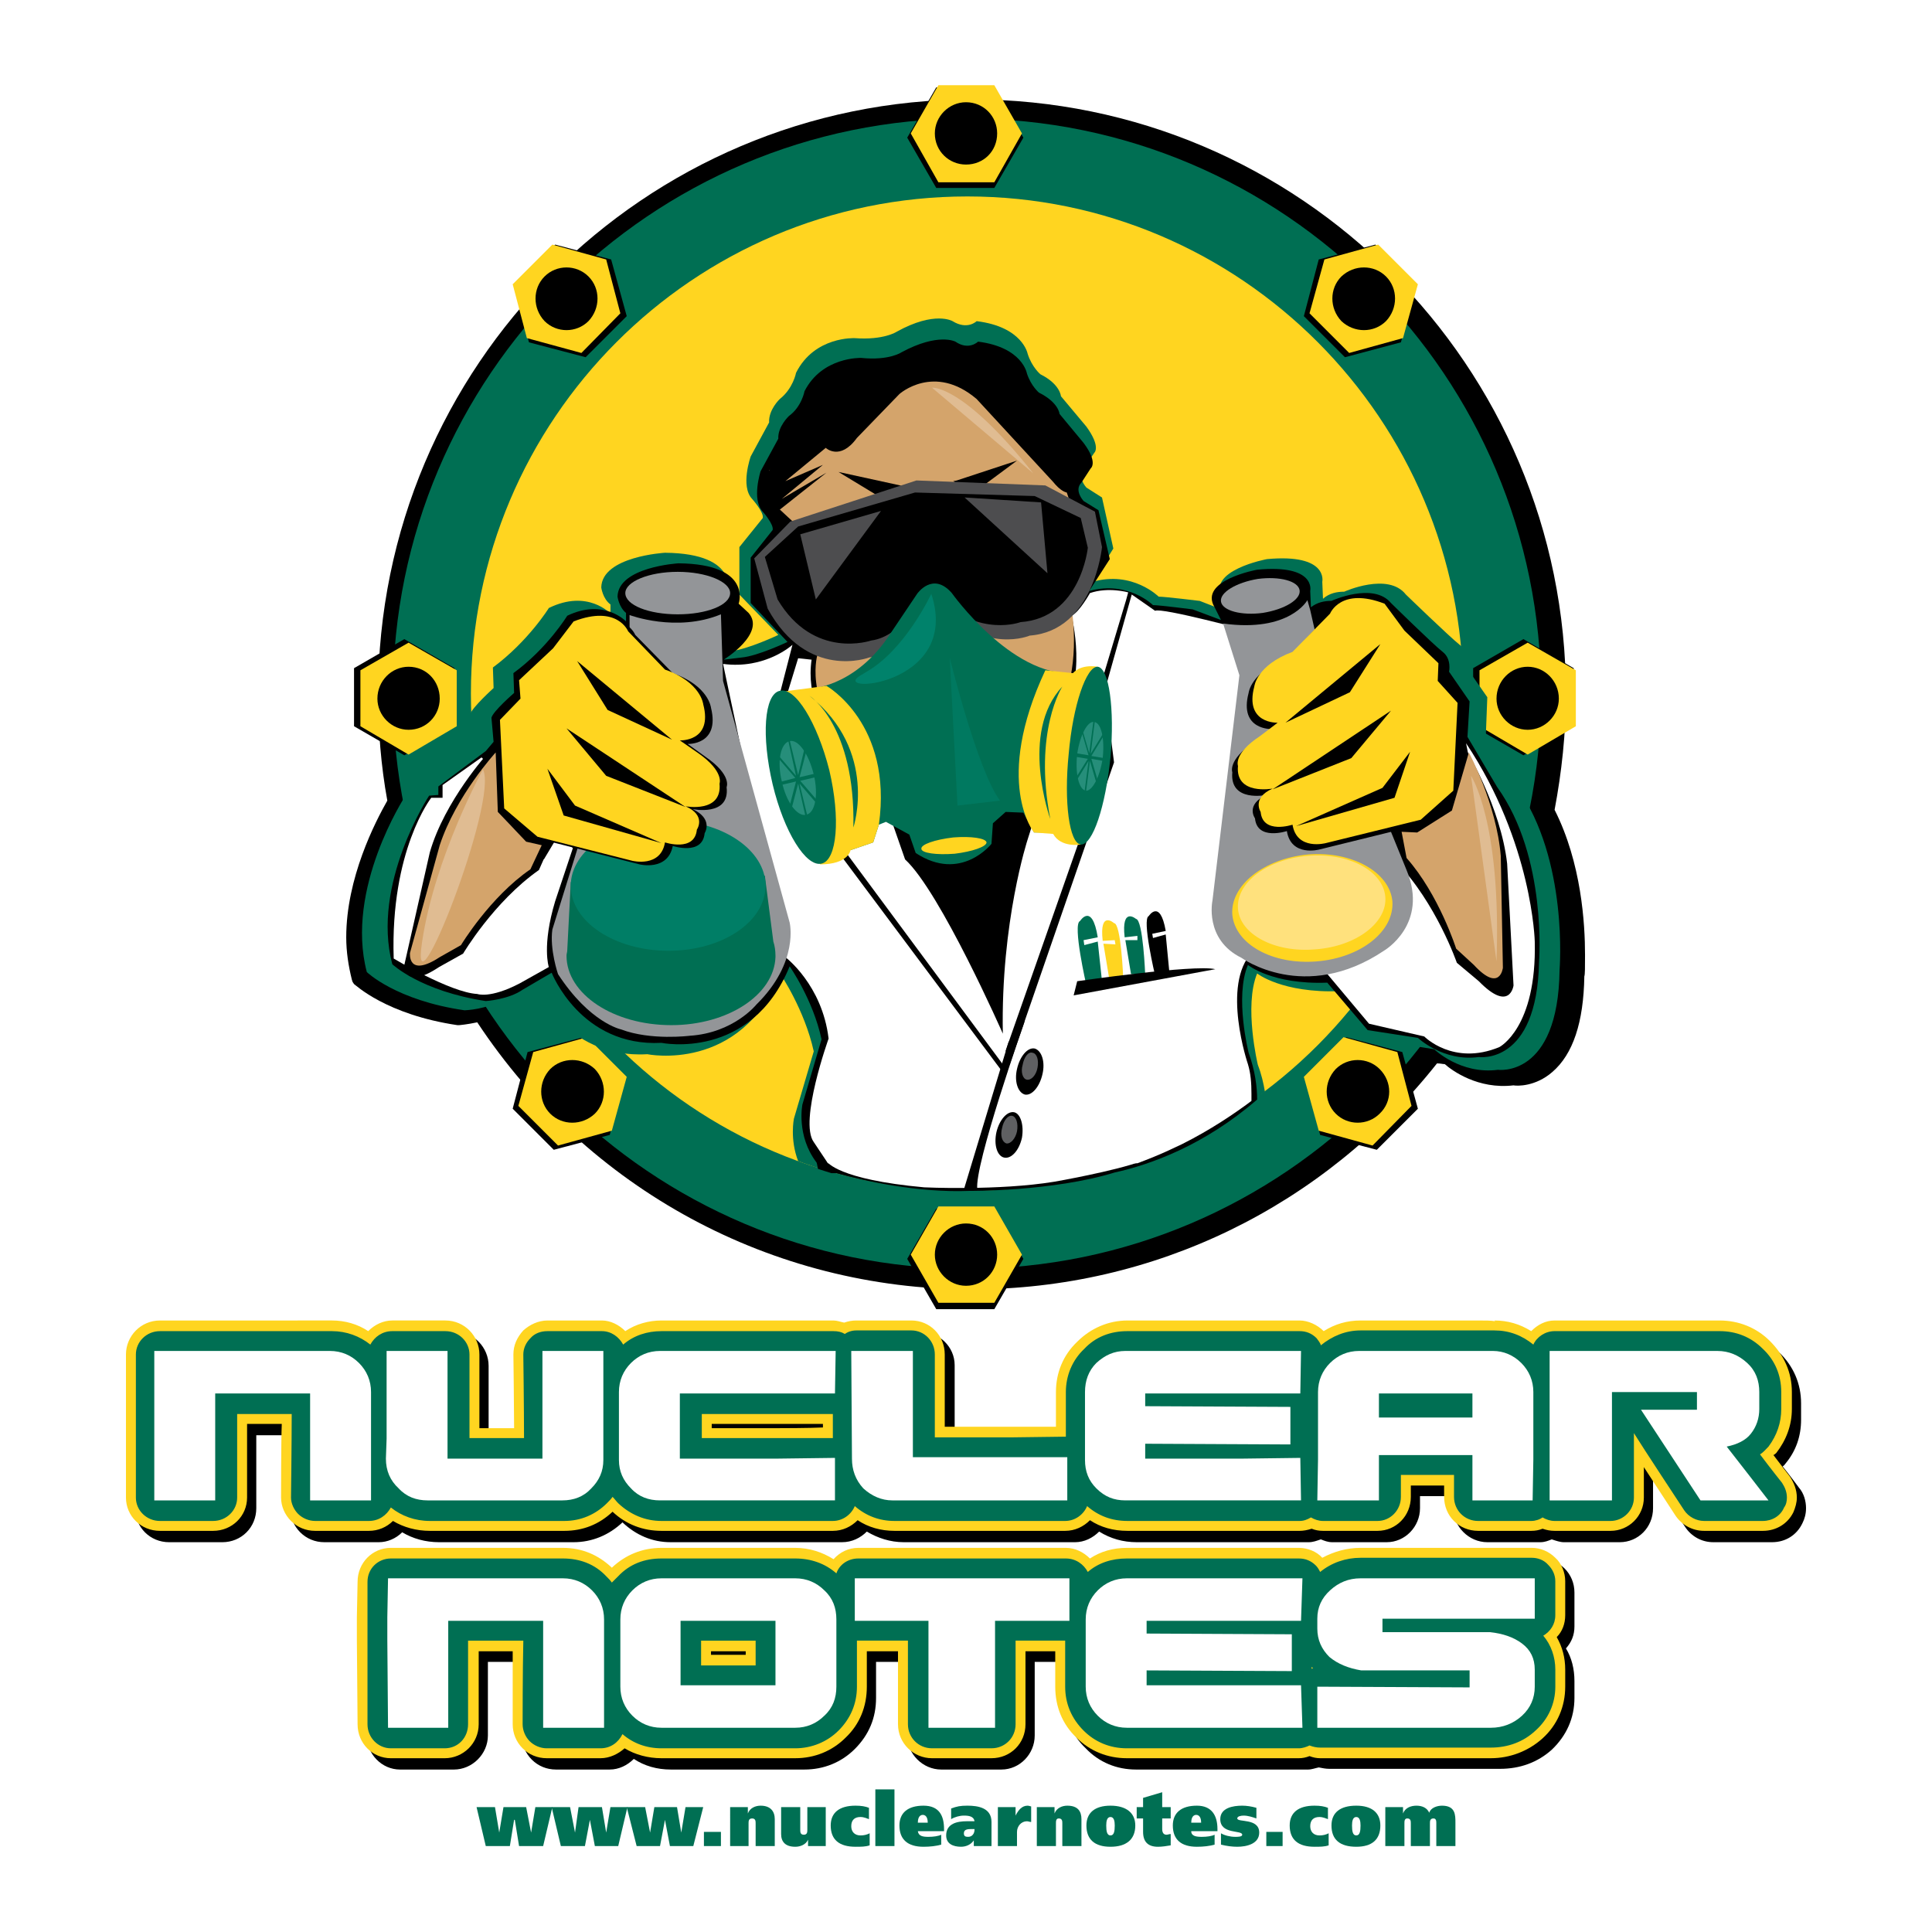 <?xml version="1.0" encoding="utf-8"?>
<!-- Generator: Adobe Illustrator 13.0.0, SVG Export Plug-In . SVG Version: 6.00 Build 14948)  -->
<!DOCTYPE svg PUBLIC "-//W3C//DTD SVG 1.0//EN" "http://www.w3.org/TR/2001/REC-SVG-20010904/DTD/svg10.dtd">
<svg version="1.0" id="Layer_1" xmlns="http://www.w3.org/2000/svg" xmlns:xlink="http://www.w3.org/1999/xlink" x="0px" y="0px"
	 width="192.756px" height="192.756px" viewBox="0 0 192.756 192.756" enable-background="new 0 0 192.756 192.756"
	 xml:space="preserve">
<g>
	<polygon fill-rule="evenodd" clip-rule="evenodd" fill="#FFFFFF" points="0,0 192.756,0 192.756,192.756 0,192.756 0,0 	"/>
	<path fill-rule="evenodd" clip-rule="evenodd" d="M179.481,148.424c0,0-0.989-1.342-1.625-2.119
		c0.142-0.072,0.282-0.283,0.282-0.283c1.061-1.271,1.556-2.756,1.556-4.381v-1.627c0-1.979-0.777-3.744-2.191-5.088
		c-1.343-1.342-3.109-2.049-5.017-2.049h-16.466c-0.848,0-1.696,0.424-2.332,0.99c-1.131-0.637-2.332-0.99-3.675-0.99l0.071,0.07
		c-0.425-0.07-0.919-0.07-1.696-0.07h-1.696h-10.034c-1.343,0-2.544,0.354-3.675,1.061c0,0,0,0,0-0.07
		c-0.637-0.637-1.484-0.99-2.403-0.99h-17.172c-1.907,0-3.674,0.707-5.017,2.049c-1.414,1.414-2.12,3.109-2.12,5.088
		c0,0,0,2.262,0,3.463c-1.555,0-4.523,0-4.523,0s-5.017,0-6.501,0c0-1.555,0-7.277,0-7.277c0-1.838-1.555-3.322-3.392-3.322h-5.512
		c-0.424,0-0.777,0.07-1.202,0.213c-0.282-0.143-0.636-0.213-1.06-0.213H66.91c-1.272,0-2.544,0.354-3.604,0.99
		c-0.636-0.566-1.484-0.99-2.333-0.99h-5.441c-0.918,0-1.766,0.354-2.402,0.99c-0.636,0.635-0.989,1.482-0.989,2.402
		c0,0,0.07,5.795,0.07,7.277c-1.06,0-2.402,0-3.462,0c0-1.553,0-7.277,0-7.277c0-1.838-1.484-3.393-3.321-3.393h-5.371
		c-0.919,0-1.767,0.424-2.403,0.99c-1.06-0.637-2.332-0.99-3.604-0.99H16.878c-1.908,0-3.392,1.484-3.392,3.393v3.533v2.262v8.408
		c0,1.908,1.484,3.393,3.392,3.393h5.3c1.908,0,3.392-1.484,3.392-3.393c0,0,0-5.723,0-7.277c1.06,0,2.403,0,3.463,0
		c0,1.555-0.071,7.277-0.071,7.277c0,0.92,0.353,1.768,0.989,2.402c0.636,0.637,1.484,0.99,2.403,0.99h5.441
		c0.848,0,1.696-0.354,2.332-0.99c1.06,0.637,2.332,0.99,3.674,0.99h13.427c1.837,0,3.533-0.707,4.876-1.979
		c1.343,1.271,2.968,1.979,4.806,1.979h17.101c0.989,0,1.837-0.424,2.473-1.061c1.06,0.637,2.332,1.061,3.675,1.061h17.102
		c0.919,0,1.767-0.424,2.402-1.061c1.131,0.707,2.402,1.061,3.745,1.061h17.172c0.425,0,0.777-0.141,1.202-0.283
		c0.353,0.143,0.706,0.283,1.131,0.283h5.441c1.837,0,3.32-1.555,3.32-3.393c0,0,0-0.564,0-1.201c1.061,0,2.332,0,3.321,0
		c0,0.637,0,1.201,0,1.201c0,1.838,1.555,3.393,3.393,3.393h5.3c0.424,0,0.777-0.141,1.131-0.283
		c0.424,0.143,0.848,0.283,1.201,0.283h5.583c1.837,0,3.321-1.484,3.321-3.393c0,0,0-1.484,0-2.967
		c1.483,2.26,3.18,4.805,3.18,4.805c0.636,0.99,1.696,1.555,2.827,1.555h5.865c1.342,0,2.473-0.707,3.038-1.908
		c0.212-0.424,0.354-0.918,0.354-1.484C180.188,149.766,179.977,148.988,179.481,148.424L179.481,148.424z M71.927,143.547
		c0-0.141,0-0.211,0-0.352c1.625,0,9.54,0,11.095,0c0,0.141,0,0.141,0,0.352c-1.343,0-4.311,0-4.311,0
		S73.482,143.547,71.927,143.547L71.927,143.547z"/>
	<path fill-rule="evenodd" clip-rule="evenodd" d="M153.759,155.49l-17.101,0.07c-1.343,0-2.615,0.354-3.745,0.99
		c-0.637-0.637-1.556-0.99-2.403-0.99h-17.172c-1.343,0-2.614,0.354-3.675,0.99c-0.636-0.637-1.483-0.99-2.402-0.99H86.555
		c-0.989,0-1.837,0.424-2.473,1.131c-1.131-0.777-2.403-1.131-3.816-1.131H66.91c-1.908,0-3.534,0.707-4.876,1.979
		c-1.342-1.271-3.039-1.979-4.876-1.979H39.915c-1.837,0-3.321,1.484-3.321,3.322l-0.071,3.533v2.332l0.071,8.408
		c0,1.838,1.484,3.393,3.321,3.393h5.371c1.837,0,3.392-1.555,3.392-3.393c0,0,0-5.723,0-7.348c1.06,0,2.403,0,3.392,0
		c0,1.625,0,7.348,0,7.348c0,0.92,0.354,1.768,0.989,2.404c0.636,0.635,1.484,0.988,2.403,0.988h5.371
		c0.918,0,1.767-0.424,2.403-1.061c1.06,0.707,2.332,1.061,3.675,1.061h13.356c1.908,0,3.674-0.707,5.017-2.049
		c1.414-1.414,2.12-3.109,2.12-5.088c0,0,0-2.332,0-3.604c0.918,0,2.12,0,3.109,0c0,1.625,0,7.348,0,7.348
		c0,1.838,1.554,3.393,3.392,3.393h6.007c1.837,0,3.321-1.555,3.321-3.393c0,0,0-5.723,0-7.348c0.989,0,2.05,0,2.968,0
		c0,1.271,0,3.604,0,3.604c0,1.908,0.707,3.674,2.12,5.018c1.343,1.412,3.109,2.119,5.018,2.119h17.172
		c0.354,0,0.707-0.141,1.061-0.211c0.354,0.07,0.706,0.141,1.06,0.141h17.03c1.979,0,3.746-0.637,5.159-1.908
		c1.484-1.414,2.261-3.18,2.261-5.158v-1.695c0-1.203-0.282-2.332-0.848-3.252c0.565-0.637,0.848-1.342,0.848-2.189v-3.393
		c0-0.918-0.353-1.768-0.989-2.402C155.455,155.844,154.607,155.49,153.759,155.49L153.759,155.49z M75.319,165.809
		c0,0.211,0,0.211,0,0.424c-1.06,0-2.403,0-3.463,0c0-0.213,0-0.213,0-0.424C72.917,165.809,74.259,165.809,75.319,165.809
		L75.319,165.809z"/>
	<path fill-rule="evenodd" clip-rule="evenodd" fill="#FFD520" d="M178.563,147.293c0,0-0.989-1.271-1.626-2.119
		c0.142-0.07,0.283-0.213,0.283-0.213c0.989-1.271,1.555-2.756,1.555-4.381v-1.695c0-1.98-0.777-3.676-2.19-5.09
		c-1.343-1.342-3.109-2.049-5.018-2.049h-16.466c-0.918,0-1.695,0.424-2.332,1.061c-1.131-0.707-2.332-1.061-3.674-1.061l0.07,0.07
		c-0.424-0.07-0.919-0.07-1.696-0.07h-1.695h-10.035c-1.343,0-2.544,0.354-3.675,1.061l0,0c-0.636-0.637-1.555-1.061-2.402-1.061
		H112.49c-1.908,0-3.675,0.777-5.018,2.121c-1.413,1.342-2.12,3.109-2.12,5.018c0,0,0,2.26,0,3.461c-1.555,0-4.522,0-4.522,0
		s-5.018,0-6.572,0c0-1.555,0-7.207,0-7.207c0-1.908-1.484-3.393-3.321-3.393h-5.512c-0.424,0-0.778,0.07-1.202,0.213
		c-0.353-0.07-0.707-0.213-1.06-0.213H65.991c-1.272,0-2.544,0.354-3.604,1.061c-0.636-0.637-1.484-1.061-2.332-1.061h-5.441
		c-0.918,0-1.767,0.424-2.403,0.99c-0.636,0.707-0.989,1.484-0.989,2.402c0,0,0.071,5.795,0.071,7.35c-1.06,0-2.403,0-3.462,0
		c0-1.555,0-7.35,0-7.35c0-1.838-1.484-3.393-3.392-3.393h-5.3c-0.918,0-1.767,0.424-2.403,1.061
		c-1.06-0.707-2.332-1.061-3.604-1.061H15.959c-1.908,0-3.392,1.555-3.392,3.393v3.533v2.262v8.48c0,1.836,1.484,3.32,3.392,3.32
		h5.3c1.908,0,3.392-1.484,3.392-3.32c0,0,0-5.795,0-7.35c1.06,0,2.402,0,3.462,0c-0.071,1.555-0.071,7.35-0.071,7.35
		c0,0.848,0.354,1.695,0.99,2.332c0.636,0.635,1.484,0.988,2.402,0.988h5.371c0.918,0,1.766-0.354,2.402-0.988
		c1.06,0.635,2.332,0.988,3.675,0.988H56.31c1.837,0,3.463-0.637,4.806-1.908c1.343,1.271,3.039,1.908,4.876,1.908h17.102
		c0.989,0,1.837-0.424,2.473-1.061c1.06,0.707,2.332,1.061,3.675,1.061h17.031c0.989,0,1.837-0.424,2.473-1.061
		c1.061,0.707,2.332,1.061,3.746,1.061h17.172c0.354,0,0.777-0.07,1.201-0.211c0.354,0.141,0.707,0.211,1.131,0.211h5.441
		c1.837,0,3.321-1.484,3.321-3.393c0,0,0-0.564,0-1.131c1.06,0,2.332,0,3.321,0c0,0.566,0,1.131,0,1.131
		c0,1.908,1.483,3.393,3.392,3.393h5.3c0.425,0,0.777-0.07,1.131-0.211c0.424,0.141,0.777,0.211,1.201,0.211h5.583
		c1.837,0,3.321-1.484,3.321-3.32c0,0,0-1.555,0-3.039c1.484,2.262,3.18,4.875,3.18,4.875c0.637,0.92,1.696,1.484,2.827,1.484h5.865
		c1.343,0,2.474-0.707,3.039-1.838c0.212-0.494,0.353-0.988,0.353-1.482C179.27,148.637,178.987,147.93,178.563,147.293
		L178.563,147.293z M82.104,142.418c-1.343,0.07-4.311,0.07-4.311,0.07s-5.229,0-6.784,0c0-0.213,0-0.213,0-0.424
		c1.555,0,9.54,0,11.095,0C82.104,142.275,82.104,142.275,82.104,142.418L82.104,142.418z"/>
	<path fill-rule="evenodd" clip-rule="evenodd" fill="#FFD520" d="M152.841,154.43h-17.102c-1.343,0-2.614,0.354-3.815,0.99
		c-0.566-0.637-1.484-0.99-2.332-0.99h-17.173c-1.343,0-2.614,0.354-3.675,1.061c-0.636-0.635-1.483-1.061-2.402-1.061H85.636
		c-0.989,0-1.837,0.426-2.473,1.131c-1.131-0.705-2.402-1.131-3.816-1.131H65.991c-1.908,0-3.604,0.707-4.947,1.979
		c-1.342-1.271-2.968-1.979-4.876-1.979H38.997c-1.837,0-3.321,1.484-3.321,3.393l-0.071,3.533v2.262l0.071,8.41
		c0,1.908,1.484,3.391,3.321,3.391h5.371c1.837,0,3.392-1.482,3.392-3.391c0,0,0-5.725,0-7.279c0.989,0,2.403,0,3.392,0
		c0,1.555,0,7.279,0,7.279c0,0.918,0.353,1.766,0.989,2.402c0.636,0.635,1.484,0.988,2.402,0.988h5.371
		c0.918,0,1.767-0.424,2.402-0.988c1.06,0.635,2.332,0.988,3.675,0.988h13.356c1.908,0,3.675-0.707,5.017-2.049
		c1.414-1.342,2.12-3.109,2.12-5.088c0,0,0-2.332,0-3.533c0.919,0,2.12,0,3.109,0c0,1.555,0,7.279,0,7.279
		c0,1.908,1.555,3.391,3.392,3.391h5.936c1.908,0,3.392-1.482,3.392-3.391c0,0,0-5.725,0-7.279c0.99,0,1.979,0,2.969,0
		c0,1.201,0,3.533,0,3.533c0,1.979,0.706,3.746,2.12,5.088c1.342,1.342,3.109,2.049,5.017,2.049h17.173
		c0.353,0,0.706-0.07,1.06-0.211c0.354,0.141,0.706,0.211,1.06,0.211h17.031c1.907,0,3.745-0.707,5.158-1.979
		c1.484-1.342,2.262-3.18,2.262-5.158v-1.695c0-1.201-0.283-2.262-0.848-3.252c0.564-0.564,0.848-1.342,0.848-2.189v-3.393
		c0-0.848-0.354-1.768-0.989-2.332C154.536,154.783,153.688,154.43,152.841,154.43L152.841,154.43z M74.4,164.748
		c0,0.211,0,0.211,0,0.354c-1.06,0-2.403,0-3.462,0c0-0.143,0-0.143,0-0.354C71.998,164.748,73.341,164.748,74.4,164.748
		L74.4,164.748z"/>
	<path fill-rule="evenodd" clip-rule="evenodd" fill="#006F53" d="M177.786,147.93c0,0-1.131-1.414-2.19-2.826
		c0.353-0.213,0.564-0.496,0.848-0.777c0.848-1.131,1.272-2.404,1.272-3.746v-1.695c0-1.697-0.637-3.182-1.838-4.311
		c-1.201-1.203-2.686-1.768-4.311-1.768h-16.466c-0.918,0-1.767,0.564-2.119,1.342c-1.131-0.918-2.403-1.412-3.887-1.412h-3.321
		c-0.071,0-10.035,0-10.035,0c-1.484,0-2.826,0.564-3.957,1.484c-0.071-0.283-0.283-0.496-0.425-0.707
		c-0.494-0.496-1.06-0.707-1.695-0.707H112.49c-1.696,0-3.181,0.564-4.311,1.768c-1.202,1.129-1.838,2.684-1.838,4.311v4.451
		c0,0,0,0-0.07,0l-5.441,0.07c0,0-4.806,0-7.562,0c0-2.119,0-8.268,0-8.268c0-1.344-1.06-2.402-2.332-2.402h-5.512
		c-0.424,0-0.848,0.141-1.131,0.354c-0.354-0.213-0.707-0.283-1.131-0.283H65.991c-1.414,0-2.756,0.424-3.816,1.342
		c-0.424-0.777-1.202-1.342-2.12-1.342h-5.441c-0.636,0-1.272,0.211-1.696,0.707c-0.424,0.424-0.707,0.988-0.707,1.625
		c0,0,0.071,5.441,0.071,8.338c-1.979,0-3.534,0-5.441,0c0-2.896,0-8.338,0-8.338c0-1.271-1.061-2.332-2.403-2.332h-5.3
		c-0.989,0-1.767,0.564-2.19,1.342c-1.06-0.848-2.403-1.342-3.816-1.342H15.959c-1.342,0-2.402,1.061-2.402,2.332v3.533v2.262
		c0,0.07,0,8.48,0,8.48c0,1.271,1.06,2.332,2.402,2.332h5.3c1.343,0,2.403-1.061,2.403-2.332c0,0,0-5.514,0-8.34
		c1.908,0,3.462,0,5.441,0c0,2.826-0.07,8.268-0.07,8.34c0,0.564,0.282,1.201,0.707,1.625c0.424,0.424,1.06,0.707,1.696,0.707h5.371
		c0.989,0,1.766-0.566,2.19-1.344c1.06,0.848,2.403,1.344,3.887,1.344H56.31c1.625,0,3.109-0.637,4.24-1.768
		c0.212-0.213,0.424-0.424,0.565-0.637c0.212,0.213,0.353,0.424,0.565,0.637c1.201,1.131,2.685,1.768,4.311,1.768h17.102
		c0.989,0,1.837-0.637,2.19-1.484c1.131,0.988,2.473,1.484,3.958,1.484h17.031c0.989,0,1.837-0.637,2.19-1.484
		c1.131,0.988,2.474,1.484,4.028,1.484h17.172c0.424,0,0.777-0.143,1.131-0.354c0.353,0.211,0.777,0.354,1.201,0.354h5.441
		c1.271,0,2.332-1.061,2.332-2.404c0,0,0-1.059,0-2.189c1.907,0,3.392,0,5.3,0c0,1.131,0,2.189,0,2.189
		c0,1.344,1.06,2.404,2.402,2.404h5.3c0.425,0,0.849-0.143,1.131-0.354c0.354,0.211,0.777,0.354,1.201,0.354h5.583
		c1.272,0,2.332-1.061,2.332-2.332c0,0,0-3.322,0-6.432c0.777,1.271,5.018,7.703,5.018,7.703c0.424,0.635,1.201,1.061,1.979,1.061
		h5.865c0.919,0,1.767-0.496,2.12-1.344c0.212-0.283,0.282-0.637,0.282-0.988C178.28,148.848,178.068,148.354,177.786,147.93
		L177.786,147.93z M77.792,143.477c0,0-5.017,0-7.773,0c0-1.059,0-1.342,0-2.402c3.251,0,12.226,0,13.074,0v2.402H77.792
		L77.792,143.477z"/>
	<path fill-rule="evenodd" clip-rule="evenodd" fill="#006F53" d="M155.173,161.145v-3.393c0-0.637-0.283-1.201-0.707-1.625
		c-0.424-0.494-1.06-0.707-1.625-0.707h-17.102c-1.484,0-2.897,0.494-4.028,1.414c-0.141-0.283-0.282-0.496-0.424-0.637
		c-0.494-0.494-1.06-0.707-1.695-0.707h-17.173c-1.483,0-2.826,0.424-3.887,1.344c-0.424-0.777-1.201-1.344-2.19-1.344H85.636
		c-1.06,0-1.908,0.637-2.19,1.484c-1.13-0.99-2.544-1.484-4.099-1.484H65.991c-1.696,0-3.18,0.566-4.311,1.768
		c-0.212,0.211-0.424,0.424-0.636,0.635c-0.141-0.211-0.353-0.424-0.565-0.635c-1.13-1.201-2.614-1.768-4.311-1.768H38.997
		c-1.272,0-2.332,0.99-2.332,2.332v3.533v2.262v8.41c0,1.342,1.06,2.402,2.332,2.402h5.371c1.343,0,2.332-1.061,2.332-2.402
		c0,0,0-5.441,0-8.34c1.979,0,3.533,0,5.512,0c-0.07,2.898-0.07,8.34-0.07,8.34c0,0.635,0.283,1.271,0.707,1.695
		c0.424,0.424,1.06,0.707,1.696,0.707h5.371c0.989,0,1.767-0.566,2.19-1.414c1.06,0.92,2.403,1.414,3.887,1.414h13.356
		c1.625,0,3.18-0.637,4.311-1.768c1.202-1.201,1.837-2.686,1.837-4.381v-4.594c0.071,0,0.071,0,0.141,0c0,0,2.827,0,4.947,0
		c0,2.898,0,8.34,0,8.34c0,1.342,1.061,2.402,2.403,2.402h5.936c1.343,0,2.402-1.061,2.402-2.402c0,0,0-5.441,0-8.34
		c1.979,0,4.594,0,4.947,0v4.594c0,1.695,0.636,3.18,1.837,4.381c1.131,1.131,2.615,1.768,4.311,1.768h17.173
		c0.353,0,0.776-0.143,1.06-0.283c0.354,0.141,0.706,0.213,1.06,0.213h17.031c1.695,0,3.25-0.566,4.452-1.697
		c1.271-1.131,1.979-2.686,1.979-4.381v-1.695c0-1.273-0.425-2.475-1.202-3.393C154.678,162.77,155.173,162.062,155.173,161.145
		L155.173,161.145z M75.39,163.688c0,1.131,0,1.414,0,2.475c-1.979,0-3.533,0-5.441,0c0-1.061,0-1.344,0-2.475
		C71.856,163.688,73.411,163.688,75.39,163.688L75.39,163.688z M130.863,166.443v-0.141c0.07,0.07,0.07,0.07,0.142,0.141
		c-0.071,0-0.071,0-0.142,0.07C130.863,166.443,130.863,166.443,130.863,166.443L130.863,166.443z"/>
	<path fill-rule="evenodd" clip-rule="evenodd" fill="#FFFFFF" d="M32.919,134.785H15.394v3.887v2.262v8.762h6.077
		c0,0,0-10.033,0-10.67c0.565,0,8.904,0,9.469,0c0,0.637,0,10.67,0,10.67h6.078v-10.811c0-1.131-0.424-2.121-1.201-2.898
		C35.039,135.209,34.05,134.785,32.919,134.785L32.919,134.785z"/>
	<path fill-rule="evenodd" clip-rule="evenodd" fill="#FFFFFF" d="M54.119,134.785c0,0,0,10.105,0,10.742c-0.565,0-8.904,0-9.469,0
		c0-0.637,0-10.742,0-10.742h-6.078v8.762l-0.07,1.98c0,1.201,0.424,2.189,1.272,2.967c0.777,0.848,1.767,1.201,2.897,1.201h13.427
		c1.13,0,2.12-0.354,2.897-1.201c0.777-0.777,1.202-1.695,1.202-2.826v-10.883H54.119L54.119,134.785z"/>
	<path fill-rule="evenodd" clip-rule="evenodd" fill="#FFFFFF" d="M65.85,134.785c-1.13,0-2.12,0.424-2.897,1.201
		s-1.202,1.768-1.202,2.898v6.783c0,1.131,0.424,2.049,1.202,2.826c0.777,0.848,1.767,1.201,2.897,1.201h17.455v-4.24l-5.653,0.072
		c0,0-9.187,0-9.823,0c0-0.637,0-5.938,0-6.502c0.636,0,15.476,0,15.476,0l0.07-4.24H65.85L65.85,134.785z"/>
	<path fill-rule="evenodd" clip-rule="evenodd" fill="#FFFFFF" d="M91.078,145.385c0-0.564,0-10.6,0-10.6H84.93L85,145.527
		c0,1.129,0.354,2.119,1.131,2.967c0.848,0.777,1.837,1.201,2.897,1.201h17.455v-4.311h-5.795
		C100.688,145.385,91.714,145.385,91.078,145.385L91.078,145.385z"/>
	<path fill-rule="evenodd" clip-rule="evenodd" fill="#FFFFFF" d="M129.732,139.025l0.071-4.24h-17.526
		c-1.13,0-2.049,0.424-2.896,1.201c-0.777,0.777-1.131,1.768-1.131,2.898v6.783c0,1.131,0.354,2.049,1.131,2.826
		c0.848,0.848,1.767,1.201,2.896,1.201h17.526l-0.071-4.24l-5.653,0.072c0,0-9.187,0-9.822,0c0-0.424,0-1.131,0-1.484
		c0.636,0,14.486,0.07,14.486,0.07v-3.746c0,0-13.851-0.07-14.486-0.07c0-0.354,0-0.918,0-1.271
		C114.893,139.025,129.732,139.025,129.732,139.025L129.732,139.025z"/>
	<path fill-rule="evenodd" clip-rule="evenodd" fill="#FFFFFF" d="M148.954,134.785h-3.393h-9.964c-1.131,0-2.12,0.424-2.897,1.201
		c-0.776,0.777-1.201,1.768-1.201,2.898v6.713l-0.07,4.098h6.147c0,0,0-3.957,0-4.521c0.565,0,8.763,0,9.328,0
		c0,0.564,0,4.521,0,4.521h6.007l0.071-4.098v-6.713c0-1.131-0.425-2.121-1.202-2.898S150.014,134.785,148.954,134.785
		L148.954,134.785z M146.904,139.025c0,0.424,0,1.979,0,2.402c-0.565,0-8.833,0-9.328,0c0-0.424,0-1.979,0-2.402
		C138.142,139.025,146.339,139.025,146.904,139.025L146.904,139.025z"/>
	<path fill-rule="evenodd" clip-rule="evenodd" fill="#FFFFFF" d="M172.274,144.326c1.06-0.213,1.907-0.637,2.402-1.273
		c0.565-0.707,0.848-1.555,0.848-2.473v-1.695c0-1.131-0.354-2.121-1.201-2.898s-1.837-1.201-2.968-1.201h-16.748v14.91h6.219
		c0,0,0-10.176,0-10.811c0.565,0,7.914,0,8.479,0c0,0.424,0,1.342,0,1.766c-0.565,0-5.582,0-5.582,0l5.936,9.045h6.784
		C176.443,149.695,172.839,145.031,172.274,144.326L172.274,144.326z"/>
	<path fill-rule="evenodd" clip-rule="evenodd" fill="#FFFFFF" d="M56.168,157.469H38.714l-0.071,3.887v2.262l0.071,8.762h6.007
		c0,0,0-10.033,0-10.67c0.565,0,8.904,0,9.469,0c0,0.637,0,10.67,0,10.67h6.077v-10.811c0-1.131-0.424-2.121-1.201-2.898
		S57.299,157.469,56.168,157.469L56.168,157.469z"/>
	<path fill-rule="evenodd" clip-rule="evenodd" fill="#FFFFFF" d="M79.347,157.469H65.991c-1.131,0-2.12,0.424-2.897,1.201
		s-1.201,1.768-1.201,2.898v6.713c0,1.131,0.424,2.119,1.201,2.896s1.767,1.201,2.897,1.201h13.356c1.131,0,2.12-0.424,2.897-1.201
		c0.848-0.777,1.201-1.766,1.201-2.896v-6.713c0-1.131-0.353-2.121-1.201-2.898C81.467,157.893,80.478,157.469,79.347,157.469
		L79.347,157.469z M77.369,161.709c0,0.566,0,5.865,0,6.432c-0.565,0-8.833,0-9.469,0c0-0.566,0-5.865,0-6.432
		C68.535,161.709,76.803,161.709,77.369,161.709L77.369,161.709z"/>
	<path fill-rule="evenodd" clip-rule="evenodd" fill="#FFFFFF" d="M85.283,157.469v4.24c0,0,6.713,0,7.35,0c0,0.637,0,10.67,0,10.67
		h6.643c0,0,0-10.033,0-10.67c0.636,0,7.42,0,7.42,0v-4.24H85.283L85.283,157.469z"/>
	<path fill-rule="evenodd" clip-rule="evenodd" fill="#FFFFFF" d="M129.804,161.709l0.141-4.24h-17.525
		c-1.131,0-2.12,0.424-2.897,1.201s-1.201,1.768-1.201,2.898v6.713c0,1.131,0.424,2.119,1.201,2.896s1.767,1.201,2.897,1.201h17.525
		l-0.141-4.238h-5.583c0,0-9.187,0-9.823,0c0-0.354,0-1.061,0-1.484c0.637,0,14.487,0.07,14.487,0.07v-3.674
		c0,0-13.851-0.072-14.487-0.072c0-0.354,0-0.918,0-1.271C115.034,161.709,129.804,161.709,129.804,161.709L129.804,161.709z"/>
	<path fill-rule="evenodd" clip-rule="evenodd" fill="#FFFFFF" d="M153.123,161.498v-4.029h-0.282h-17.102
		c-1.201,0-2.19,0.424-3.039,1.201c-0.848,0.777-1.271,1.697-1.271,2.828v0.988c0,1.131,0.424,2.049,1.201,2.826
		c0.848,0.707,1.908,1.131,3.18,1.344c0,0,10.177,0,10.812,0c0,0.424,0,1.271,0,1.695c-0.636,0-15.193-0.07-15.193-0.07v4.098
		h17.313c1.201,0,2.261-0.424,3.109-1.201c0.848-0.777,1.271-1.766,1.271-2.896v-1.695c0-1.131-0.424-1.979-1.271-2.615
		c-0.849-0.637-1.908-0.99-3.181-1.131c0,0-10.105,0-10.741,0c0-0.354,0-0.99,0-1.342
		C138.565,161.498,153.123,161.498,153.123,161.498L153.123,161.498z"/>
	<polygon fill-rule="evenodd" clip-rule="evenodd" fill="#006F53" points="49.809,182.838 49.809,182.838 50.232,180.295 
		52.494,180.295 52.989,182.838 52.989,182.838 53.413,180.295 55.108,180.295 54.19,184.182 51.787,184.182 51.363,181.566 
		51.292,181.566 50.869,184.182 48.466,184.182 47.547,180.295 49.384,180.295 49.809,182.838 	"/>
	<polygon fill-rule="evenodd" clip-rule="evenodd" fill="#006F53" points="57.37,182.838 57.37,182.838 57.723,180.295 
		60.055,180.295 60.479,182.838 60.479,182.838 60.903,180.295 62.599,180.295 61.681,184.182 59.349,184.182 58.854,181.566 
		58.854,181.566 58.359,184.182 55.957,184.182 55.038,180.295 56.875,180.295 57.37,182.838 	"/>
	<polygon fill-rule="evenodd" clip-rule="evenodd" fill="#006F53" points="64.86,182.838 64.86,182.838 65.285,180.295 
		67.546,180.295 67.97,182.838 67.97,182.838 68.394,180.295 70.161,180.295 69.171,184.182 66.839,184.182 66.345,181.566 
		66.345,181.566 65.85,184.182 63.518,184.182 62.529,180.295 64.366,180.295 64.86,182.838 	"/>
	<polygon fill-rule="evenodd" clip-rule="evenodd" fill="#006F53" points="70.231,182.768 71.927,182.768 71.927,184.182 
		70.231,184.182 70.231,182.768 	"/>
	<path fill-rule="evenodd" clip-rule="evenodd" fill="#006F53" d="M72.846,180.295h1.767v0.635l0,0
		c0.212-0.564,0.777-0.777,1.272-0.777c0.989,0,1.413,0.566,1.413,1.344v2.686H75.39v-2.262c0-0.213,0-0.494-0.353-0.494
		s-0.353,0.281-0.353,0.494v2.262h-1.838V180.295L72.846,180.295z"/>
	<path fill-rule="evenodd" clip-rule="evenodd" fill="#006F53" d="M82.386,184.182h-1.767v-0.637l0,0
		c-0.212,0.494-0.777,0.707-1.272,0.707c-0.989,0-1.414-0.494-1.414-1.271v-2.686h1.908v2.262c0,0.211,0,0.494,0.354,0.494
		c0.353,0,0.353-0.283,0.353-0.494v-2.262h1.837V184.182L82.386,184.182z"/>
	<path fill-rule="evenodd" clip-rule="evenodd" fill="#006F53" d="M86.767,184.111c-0.424,0.141-0.848,0.141-1.413,0.141
		c-1.625,0-2.474-0.707-2.474-2.121c0-1.271,0.848-1.979,2.474-1.979c0.565,0,0.989,0.072,1.343,0.213v1.131
		c-0.212-0.07-0.495-0.213-0.848-0.213c-0.565,0-0.919,0.283-0.919,0.92c0,0.564,0.354,0.918,0.919,0.918
		c0.354,0,0.636-0.07,0.918-0.213V184.111L86.767,184.111z"/>
	<polygon fill-rule="evenodd" clip-rule="evenodd" fill="#006F53" points="87.333,178.527 89.241,178.527 89.241,184.182 
		87.333,184.182 87.333,178.527 	"/>
	<path fill-rule="evenodd" clip-rule="evenodd" fill="#006F53" d="M91.572,181.85c0-0.283,0.071-0.777,0.495-0.777
		c0.424,0,0.495,0.494,0.495,0.777H91.572L91.572,181.85z M94.187,182.697v-0.213c0-1.342-0.495-2.332-2.049-2.332
		s-2.402,0.707-2.402,1.979c0,1.414,0.848,2.121,2.402,2.121c0.636,0,1.272-0.07,1.767-0.213v-0.988
		c-0.282,0.141-0.777,0.211-1.271,0.211c-0.566,0-0.989-0.07-1.061-0.564H94.187L94.187,182.697z"/>
	<path fill-rule="evenodd" clip-rule="evenodd" fill="#006F53" d="M97.226,182.557c0,0.352-0.212,0.705-0.636,0.705
		c-0.283,0-0.424-0.07-0.424-0.354c0-0.424,0.424-0.424,0.848-0.424h0.212V182.557L97.226,182.557z M94.894,181.496
		c0.354-0.213,0.849-0.354,1.272-0.354c0.495,0,0.989,0.07,1.06,0.564c-0.212,0-0.495,0-0.777,0c-0.919,0-2.049,0.213-2.049,1.414
		c0,0.848,0.707,1.131,1.484,1.131c0.495,0,0.989-0.213,1.272-0.637l0,0v0.566h1.767v-2.402c0-1.414-1.343-1.627-2.403-1.627
		c-0.707,0-1.06,0.072-1.625,0.283V181.496L94.894,181.496z"/>
	<path fill-rule="evenodd" clip-rule="evenodd" fill="#006F53" d="M101.324,180.295v0.848l0,0c0.283-0.564,0.637-0.99,1.201-0.99
		c0.142,0,0.283,0.072,0.354,0.072v1.555c-0.141,0-0.282-0.072-0.424-0.072c-0.565,0-0.989,0.496-0.989,1.061v1.414h-1.908v-3.887
		H101.324L101.324,180.295z"/>
	<path fill-rule="evenodd" clip-rule="evenodd" fill="#006F53" d="M103.444,180.295h1.767v0.635l0,0
		c0.212-0.564,0.777-0.777,1.272-0.777c1.06,0,1.413,0.566,1.413,1.344v2.686h-1.908v-2.262c0-0.213,0-0.494-0.354-0.494
		c-0.282,0-0.282,0.281-0.282,0.494v2.262h-1.908V180.295L103.444,180.295z"/>
	<path fill-rule="evenodd" clip-rule="evenodd" fill="#006F53" d="M110.37,182.131c0-0.424,0.07-0.848,0.424-0.848
		s0.424,0.424,0.424,0.848c0,0.566-0.07,0.99-0.424,0.99S110.37,182.697,110.37,182.131L110.37,182.131z M108.392,182.131
		c0,1.414,0.848,2.121,2.402,2.121s2.474-0.707,2.474-2.121c0-1.271-0.919-1.979-2.474-1.979S108.392,180.859,108.392,182.131
		L108.392,182.131z"/>
	<path fill-rule="evenodd" clip-rule="evenodd" fill="#006F53" d="M114.045,180.295v-0.92l1.908-0.564v1.484h0.848v1.131h-0.848
		v1.059c0,0.354,0.141,0.566,0.424,0.566c0.141,0,0.282-0.07,0.424-0.07v1.131c-0.424,0.07-0.848,0.141-1.272,0.141
		c-0.989,0-1.483-0.494-1.483-1.484v-1.342h-0.637v-1.131H114.045L114.045,180.295z"/>
	<path fill-rule="evenodd" clip-rule="evenodd" fill="#006F53" d="M118.85,181.85c0-0.283,0.071-0.777,0.495-0.777
		s0.494,0.494,0.494,0.777H118.85L118.85,181.85z M121.465,182.697v-0.213c0-1.342-0.565-2.332-2.05-2.332
		c-1.555,0-2.402,0.707-2.402,1.979c0,1.414,0.848,2.121,2.402,2.121c0.636,0,1.272-0.07,1.767-0.213v-0.988
		c-0.282,0.141-0.777,0.211-1.271,0.211c-0.565,0-1.061-0.07-1.061-0.564H121.465L121.465,182.697z"/>
	<path fill-rule="evenodd" clip-rule="evenodd" fill="#006F53" d="M121.817,182.908c0.354,0.213,0.919,0.354,1.414,0.354
		c0.282,0,0.706,0,0.706-0.211c0-0.494-2.19,0-2.19-1.555c0-1.131,1.272-1.344,2.19-1.344c0.425,0,0.919,0.072,1.414,0.213v1.061
		c-0.425-0.143-0.849-0.283-1.272-0.283c-0.282,0-0.636,0.07-0.636,0.283c0,0.424,2.19-0.07,2.19,1.412
		c0,1.131-1.271,1.414-2.19,1.414c-0.495,0-1.06-0.07-1.626-0.213V182.908L121.817,182.908z"/>
	<polygon fill-rule="evenodd" clip-rule="evenodd" fill="#006F53" points="126.341,182.768 127.966,182.768 127.966,184.182 
		126.341,184.182 126.341,182.768 	"/>
	<path fill-rule="evenodd" clip-rule="evenodd" fill="#006F53" d="M132.56,184.111c-0.425,0.141-0.849,0.141-1.414,0.141
		c-1.625,0-2.473-0.707-2.473-2.121c0-1.271,0.848-1.979,2.473-1.979c0.565,0,0.989,0.072,1.343,0.213v1.131
		c-0.212-0.07-0.494-0.213-0.848-0.213c-0.565,0-0.919,0.283-0.919,0.92c0,0.564,0.354,0.918,0.919,0.918
		c0.354,0,0.636-0.07,0.919-0.213V184.111L132.56,184.111z"/>
	<path fill-rule="evenodd" clip-rule="evenodd" fill="#006F53" d="M134.892,182.131c0-0.424,0.07-0.848,0.424-0.848
		s0.424,0.424,0.424,0.848c0,0.566-0.07,0.99-0.424,0.99S134.892,182.697,134.892,182.131L134.892,182.131z M132.842,182.131
		c0,1.414,0.848,2.121,2.474,2.121c1.555,0,2.402-0.707,2.402-2.121c0-1.271-0.848-1.979-2.402-1.979
		C133.689,180.152,132.842,180.859,132.842,182.131L132.842,182.131z"/>
	<path fill-rule="evenodd" clip-rule="evenodd" fill="#006F53" d="M138.213,180.295h1.767v0.635l0,0
		c0.212-0.564,0.777-0.777,1.343-0.777c0.564,0,1.06,0.213,1.271,0.707l0,0c0.142-0.494,0.777-0.707,1.272-0.707
		c1.342,0,1.342,0.92,1.342,1.697v2.332h-1.907v-2.262c0-0.213,0-0.494-0.283-0.494c-0.353,0-0.353,0.281-0.353,0.494v2.262h-1.908
		v-2.262c0-0.213,0-0.494-0.354-0.494c-0.283,0-0.283,0.281-0.283,0.494v2.262h-1.907V180.295L138.213,180.295z"/>
	<path fill-rule="evenodd" clip-rule="evenodd" d="M155.102,80.796c0.707-3.746,1.131-7.632,1.131-11.519
		c0-32.79-26.57-59.36-59.289-59.36c-32.648,0-59.219,26.571-59.219,59.36c0,3.533,0.283,7.137,0.918,10.6
		c-1.201,2.12-4.099,7.703-4.099,13.639c0,1.413,0.212,2.826,0.565,4.24l0.071,0.213l0.141,0.211c0.142,0.07,3.18,3.039,10.317,4.1
		h0.071h0.07c0.071,0,0.848-0.072,1.837-0.283c11.024,16.678,29.397,26.641,49.326,26.641c18.231,0,35.121-8.268,46.428-22.543
		c0.354,0,0.565,0.072,0.777,0.072c0.707,0.635,3.321,2.543,6.854,2.119c0.354,0.07,2.191,0.141,3.887-1.342
		c2.05-1.768,3.109-4.947,3.181-9.541c0.07-0.141,0.07-0.918,0.07-2.12C158.141,92.173,157.787,86.096,155.102,80.796
		L155.102,80.796z"/>
	<path fill-rule="evenodd" clip-rule="evenodd" fill="#FFD520" d="M149.873,69.207c0,29.538-23.886,53.495-53.354,53.495
		c-29.539,0-53.424-23.957-53.424-53.495c0-29.539,23.885-53.495,53.424-53.495C125.987,15.712,149.873,39.668,149.873,69.207
		L149.873,69.207z"/>
	<path fill-rule="evenodd" clip-rule="evenodd" fill="#006F53" d="M39.208,69.207c0,31.659,25.723,57.381,57.311,57.381
		c31.588,0,57.24-25.723,57.24-57.381s-25.651-57.381-57.24-57.381C64.931,11.825,39.208,37.548,39.208,69.207L39.208,69.207z
		 M46.982,69.207c0-27.348,22.189-49.608,49.537-49.608c27.278,0,49.467,22.26,49.467,49.608s-22.189,49.608-49.467,49.608
		C69.171,118.814,46.982,96.555,46.982,69.207L46.982,69.207z"/>
	<polygon fill-rule="evenodd" clip-rule="evenodd" points="93.41,18.75 90.513,13.733 93.41,8.716 99.204,8.716 102.102,13.733 
		99.204,18.75 93.41,18.75 	"/>
	<polygon fill-rule="evenodd" clip-rule="evenodd" fill="#FFD520" points="93.622,18.185 90.866,13.309 93.622,8.504 99.204,8.504 
		101.961,13.309 99.204,18.185 93.622,18.185 	"/>
	<path fill-rule="evenodd" clip-rule="evenodd" d="M99.487,13.309c0,1.767-1.343,3.109-3.109,3.109
		c-1.696,0-3.109-1.342-3.109-3.109c0-1.696,1.413-3.109,3.109-3.109C98.145,10.2,99.487,11.613,99.487,13.309L99.487,13.309z"/>
	<polygon fill-rule="evenodd" clip-rule="evenodd" points="93.41,130.615 90.513,125.598 93.41,120.582 99.204,120.582 
		102.102,125.598 99.204,130.615 93.41,130.615 	"/>
	<polygon fill-rule="evenodd" clip-rule="evenodd" fill="#FFD520" points="93.622,129.98 90.866,125.174 93.622,120.369 
		99.204,120.369 101.961,125.174 99.204,129.98 93.622,129.98 	"/>
	<path fill-rule="evenodd" clip-rule="evenodd" d="M99.487,125.174c0,1.697-1.343,3.109-3.109,3.109
		c-1.696,0-3.109-1.412-3.109-3.109c0-1.695,1.413-3.109,3.109-3.109C98.145,122.064,99.487,123.479,99.487,125.174L99.487,125.174z
		"/>
	<polygon fill-rule="evenodd" clip-rule="evenodd" points="146.976,66.663 151.992,63.765 157.01,66.663 157.01,72.457 
		151.992,75.354 146.976,72.457 146.976,66.663 	"/>
	<polygon fill-rule="evenodd" clip-rule="evenodd" fill="#FFD520" points="147.611,66.875 152.417,64.119 157.222,66.875 
		157.222,72.457 152.417,75.284 147.611,72.457 147.611,66.875 	"/>
	<path fill-rule="evenodd" clip-rule="evenodd" d="M152.417,72.811c-1.696,0-3.11-1.413-3.11-3.109c0-1.767,1.414-3.18,3.11-3.18
		c1.695,0,3.109,1.414,3.109,3.18C155.526,71.397,154.112,72.811,152.417,72.811L152.417,72.811z"/>
	<polygon fill-rule="evenodd" clip-rule="evenodd" points="35.322,66.663 40.339,63.765 45.356,66.663 45.356,72.457 40.339,75.354 
		35.322,72.457 35.322,66.663 	"/>
	<polygon fill-rule="evenodd" clip-rule="evenodd" fill="#FFD520" points="35.958,66.875 40.763,64.119 45.568,66.875 
		45.568,72.457 40.763,75.284 35.958,72.457 35.958,66.875 	"/>
	<path fill-rule="evenodd" clip-rule="evenodd" d="M40.763,72.811c-1.696,0-3.109-1.413-3.109-3.109c0-1.767,1.414-3.18,3.109-3.18
		c1.767,0,3.109,1.414,3.109,3.18C43.873,71.397,42.53,72.811,40.763,72.811L40.763,72.811z"/>
	<polygon fill-rule="evenodd" clip-rule="evenodd" points="130.086,31.542 131.57,25.888 137.224,24.404 141.322,28.502 
		139.768,34.156 134.185,35.64 130.086,31.542 	"/>
	<polygon fill-rule="evenodd" clip-rule="evenodd" fill="#FFD520" points="130.651,31.258 132.135,25.888 137.506,24.404 
		141.463,28.361 139.979,33.732 134.608,35.216 130.651,31.258 	"/>
	<path fill-rule="evenodd" clip-rule="evenodd" d="M138.283,32.036c-1.201,1.201-3.18,1.201-4.452,0
		c-1.201-1.272-1.201-3.251,0-4.452c1.272-1.202,3.251-1.202,4.452,0C139.484,28.785,139.484,30.764,138.283,32.036L138.283,32.036z
		"/>
	<polygon fill-rule="evenodd" clip-rule="evenodd" points="51.151,110.617 52.635,104.965 58.218,103.48 62.316,107.578 
		60.833,113.232 55.25,114.715 51.151,110.617 	"/>
	<polygon fill-rule="evenodd" clip-rule="evenodd" fill="#FFD520" points="51.716,110.334 53.2,104.965 58.571,103.48 
		62.529,107.438 61.044,112.809 55.674,114.291 51.716,110.334 	"/>
	<path fill-rule="evenodd" clip-rule="evenodd" d="M59.349,111.111c-1.272,1.201-3.25,1.201-4.452,0
		c-1.201-1.201-1.201-3.18,0-4.451c1.202-1.201,3.18-1.201,4.452,0C60.55,107.932,60.55,109.91,59.349,111.111L59.349,111.111z"/>
	<polygon fill-rule="evenodd" clip-rule="evenodd" points="62.529,31.542 60.974,25.888 55.391,24.404 51.292,28.502 52.776,34.156 
		58.43,35.64 62.529,31.542 	"/>
	<polygon fill-rule="evenodd" clip-rule="evenodd" fill="#FFD520" points="61.893,31.258 60.479,25.888 55.108,24.404 
		51.151,28.361 52.564,33.732 58.006,35.216 61.893,31.258 	"/>
	<path fill-rule="evenodd" clip-rule="evenodd" d="M54.331,32.036c1.201,1.201,3.18,1.201,4.382,0c1.201-1.272,1.201-3.251,0-4.452
		c-1.202-1.202-3.181-1.202-4.382,0C53.13,28.785,53.13,30.764,54.331,32.036L54.331,32.036z"/>
	<polygon fill-rule="evenodd" clip-rule="evenodd" points="141.463,110.617 139.908,104.965 134.326,103.48 130.228,107.578 
		131.711,113.232 137.364,114.715 141.463,110.617 	"/>
	<polygon fill-rule="evenodd" clip-rule="evenodd" fill="#FFD520" points="140.827,110.334 139.414,104.965 134.043,103.48 
		130.086,107.438 131.57,112.809 136.94,114.291 140.827,110.334 	"/>
	<path fill-rule="evenodd" clip-rule="evenodd" d="M133.266,111.111c1.201,1.201,3.181,1.201,4.382,0
		c1.271-1.201,1.271-3.18,0-4.451c-1.201-1.201-3.181-1.201-4.382,0C132.064,107.932,132.064,109.91,133.266,111.111
		L133.266,111.111z"/>
	<path fill-rule="evenodd" clip-rule="evenodd" fill="#006F53" d="M151.356,78.535l-3.109-5.3l0.142-3.674l-2.12-3.039
		c0,0,0.354-1.413-0.636-2.19s-5.371-5.018-5.371-5.018c-1.767-2.261-6.147-0.282-6.147-0.282l0,0c-0.707,0-1.484,0.141-2.12,0.707
		l-0.07-1.696c0,0,0.636-2.827-5.513-2.261c0,0-6.147,1.131-4.452,3.958l0.636,1.342l-2.896-1.13c0,0-3.463-0.424-4.099-0.424
		c0,0-2.615-2.615-6.572-1.484l2.049-3.321l-1.131-5.088l-1.554-0.989c0,0-0.989-1.06-0.283-1.908l1.061-1.555
		c0,0,0.706-0.565-0.777-2.614l-2.544-3.039c0,0-0.071-1.201-2.05-2.19c0,0-0.848-0.707-1.272-2.049c0,0-0.494-2.686-5.087-3.25
		c0,0-0.919,0.918-2.403,0c0,0-1.767-1.061-5.583,1.06c0,0-1.272,0.848-4.169,0.636c0,0-4.028-0.212-5.865,3.462
		c0,0-0.283,1.555-1.625,2.615c0,0-1.13,1.06-1.06,2.332l-1.837,3.392c0,0-1.06,2.968,0.142,4.24c0,0,1.201,1.343,1.06,1.908
		l-2.332,2.897v4.734l3.887,4.028c0,0-3.109,1.484-4.806,1.625l-1.837,0.212c0,0,4.452-2.686,2.615-4.876l-1.06-0.918
		c0,0,1.484-4.169-6.219-4.24c0,0-6.29,0.353-6.36,3.462c0,0,0.142,1.131,0.919,1.696v0.919c0,0-2.262-2.473-6.148-0.565
		c0,0-2.05,3.321-5.583,5.936l0.07,2.049c0,0-2.19,1.979-2.332,2.615l0.212,2.544l-0.777,0.919l-4.947,3.674v0.919l-0.989,0.141
		c0,0-6.007,9.187-3.816,17.525c0,0,2.897,2.826,9.752,3.816c0,0,2.332-0.07,3.816-1.131l2.968-1.768c0,0,3.039,7.773,11.448,7.279
		c0,0,9.258,1.908,13.286-7.985c0,0,2.403,3.534,3.321,7.702l-1.979,6.713c0,0-0.424,2.051,0.424,4.24
		c4.805,1.768,9.964,2.828,15.335,2.969h3.038c10.529-0.283,20.281-3.957,28.196-9.893c-0.142-0.848-0.354-1.768-0.707-2.686
		c0,0-1.413-5.865-0.07-9.116c0,0,2.474,1.978,8.268,1.767l4.17,4.947l5.229,0.848c0,0,2.614,2.543,6.359,2.049
		c0,0,6.007,0.848,6.148-9.964C155.597,96.767,156.516,85.813,151.356,78.535L151.356,78.535z"/>
	<path fill-rule="evenodd" clip-rule="evenodd" d="M149.378,78.535l-2.968-5.018l0.212-3.533l-2.05-2.968
		c0,0,0.283-1.272-0.636-1.979c-0.989-0.777-5.159-4.876-5.159-4.876c-1.766-2.12-5.936-0.212-5.936-0.212l0,0
		c-0.707,0-1.413,0.141-2.049,0.636l-0.071-1.625c0,0,0.636-2.686-5.3-2.12c0,0-5.865,1.06-4.24,3.745l0.636,1.272l-2.826-1.06
		c0,0-3.321-0.424-3.957-0.424c0,0-2.474-2.474-6.36-1.414l2.05-3.18l-1.131-4.876l-1.484-0.918c0,0-0.989-1.06-0.212-1.837
		l0.919-1.414c0,0,0.777-0.565-0.707-2.544l-2.402-2.897c0,0-0.071-1.131-2.05-2.12c0,0-0.777-0.636-1.201-1.908
		c0,0-0.424-2.615-4.876-3.18c0,0-0.918,0.919-2.261,0c0,0-1.696-0.918-5.371,1.06c0,0-1.202,0.848-4.028,0.565
		c0,0-3.887-0.142-5.653,3.321c0,0-0.283,1.555-1.555,2.473c0,0-1.13,1.061-1.06,2.262l-1.767,3.25c0,0-0.919,2.827,0.211,4.028
		c0,0,1.131,1.272,0.99,1.837l-2.191,2.756v4.522l3.675,3.887c0,0-2.968,1.414-4.593,1.555l-1.767,0.212c0,0,4.24-2.615,2.474-4.664
		l-0.99-0.918c0,0,1.413-3.958-6.007-4.028c0,0-6.006,0.354-6.077,3.322c0,0,0.141,1.06,0.848,1.625v0.848
		c0,0-2.191-2.332-5.865-0.565c0,0-1.979,3.251-5.371,5.724l0.071,1.979c0,0-2.12,1.837-2.261,2.474l0.212,2.403l-0.777,0.918
		l-4.734,3.533v0.848l-0.919,0.07c0,0-5.794,8.833-3.675,16.819c0,0,2.827,2.686,9.328,3.674c0,0,2.261-0.141,3.675-1.131
		l2.897-1.695c0,0,2.897,7.42,10.954,6.996c0,0,8.904,1.838,12.791-7.632c0,0,2.332,3.321,3.18,7.278l-1.908,6.502
		c0,0-0.636,3.109,1.414,5.795c0,0,0.07,0.211,0.141,0.635c0.424,0.143,0.918,0.283,1.343,0.424h0.495
		c2.756,0.777,8.198,1.979,13.286,1.768c0,0,8.268,0.07,14.486-1.838c3.533-0.777,8.904-2.686,14.204-7.277
		c0-1.273-0.212-2.898-0.848-4.664c0,0-1.414-5.584-0.071-8.763c0,0,2.403,1.978,7.915,1.767l4.028,4.734l5.017,0.777
		c0,0,2.544,2.402,6.078,1.908c0,0,5.794,0.848,6.006-9.47C153.547,95.989,154.396,85.531,149.378,78.535L149.378,78.535z"/>
	<path fill-rule="evenodd" clip-rule="evenodd" fill="#D4A46B" d="M76.732,49.844v-2.897c0,0,5.653-6.643,5.794-5.794
		c0.071,0.848,6.078-3.533,5.795-2.897c-0.354,0.636,2.897-2.897,2.897-2.897l5.794,2.897l8.692,8.692l2.897,8.692l-2.897,5.794
		h-5.795l-5.794-2.897h-5.795v2.897l-5.795,2.897l-4.946-4.523l-0.848-4.169l2.897-3.109L76.732,49.844L76.732,49.844z"/>
	<path fill-rule="evenodd" clip-rule="evenodd" fill="#FFFFFF" d="M79.63,65.673l-2.12,6.925l4.028,0.636l-2.543,4.523
		l22.189,29.963l-0.849-2.898l10.105-28.832l-0.848-6.925l2.756-9.187l0.212-0.777c0,0-1.979-0.565-3.816,0.071
		c0,0-1.06,1.908-1.837,2.261c0,0,1.696,6.643-1.272,10.035l-0.353,3.604l-2.757,8.692c0,0-2.685,8.197-2.473,19.363
		c0,0-6.219-14.134-9.752-17.384l-2.615-7.491c0,0-7.773-5.088-6.713-12.437L79.63,65.673L79.63,65.673z"/>
	<path fill-rule="evenodd" clip-rule="evenodd" d="M77.015,51.469l5.441-4.311l-4.452,2.614l4.099-3.392l-3.746,1.625l4.028-3.322
		c0,0,1.414,1.343,3.109-0.989l4.24-4.381c0,0,3.462-3.109,7.703,0.495l7.632,8.268c0,0,1.343,1.767,2.049,0.777l1.131-2.403
		c0,0,0.989-0.495-3.039-5.017c0,0-3.18-2.544-3.533-4.523c0,0-1.131-2.261-5.3-1.767l-2.615-0.777l-5.441,1.767l-4.522,0.495
		c0,0-3.039,1.271-3.533,3.886v0.636l-1.908,1.414l-0.495,1.979l-2.12,4.522L77.015,51.469L77.015,51.469z"/>
	<path fill-rule="evenodd" clip-rule="evenodd" fill="#FFFFFF" d="M48.042,75.566l-3.887,2.756v1.272h-1.131
		c0,0-4.099,5.229-3.745,16.041c0,0,5.653,3.392,8.338,3.534c0,0,1.272,0.494,4.24-1.061l2.897-1.625c0,0-0.707-2.12,0.636-6.572
		l1.767-5.3L48.042,75.566L48.042,75.566z"/>
	<path fill-rule="evenodd" clip-rule="evenodd" d="M48.678,75.143c0,0-4.311,4.734-5.794,9.893l-2.544,11.236
		c0,0-0.141,2.615,3.463,0.212l2.403-1.343c0,0,3.039-5.159,7.562-8.339l1.13-2.543l-1.837-0.212l-3.604-2.827L48.678,75.143
		L48.678,75.143z"/>
	<polygon fill-rule="evenodd" clip-rule="evenodd" points="49.173,75.92 49.314,80.725 54.261,85.743 55.532,83.623 49.173,75.92 	
		"/>
	<path fill-rule="evenodd" clip-rule="evenodd" fill="#D4A46B" d="M49.455,75.072c0,0-3.957,4.311-5.583,9.257L40.905,95.07
		c0,0-0.283,2.545,2.968,0.424l2.12-1.201c0,0,2.897-4.806,6.925-7.562l1.13-2.403l-1.555-0.354l-2.826-2.968L49.455,75.072
		L49.455,75.072z"/>
	<path fill-rule="evenodd" clip-rule="evenodd" fill="#BCBEC0" d="M71.503,61.857v5.583c0,0-0.918-4.806-3.321-4.947
		C68.182,62.493,71.008,62.422,71.503,61.857L71.503,61.857z"/>
	<path fill-rule="evenodd" clip-rule="evenodd" fill="#939598" d="M72.846,59.172c0,1.202-2.332,2.12-5.229,2.12
		c-2.897,0-5.229-0.918-5.229-2.12c0-1.131,2.332-2.12,5.229-2.12C70.514,57.052,72.846,58.041,72.846,59.172L72.846,59.172z"/>
	<path fill-rule="evenodd" clip-rule="evenodd" fill="#939598" d="M129.662,58.889c0.142,0.918-1.484,1.908-3.675,2.261
		c-2.12,0.283-4.028-0.212-4.17-1.13c-0.141-0.919,1.556-1.908,3.675-2.261C127.684,57.476,129.521,57.97,129.662,58.889
		L129.662,58.889z"/>
	<path fill-rule="evenodd" clip-rule="evenodd" fill="#FFFFFF" d="M138.849,83.481l-7.42,12.508l5.158,6.147l5.513,1.273
		c0,0,2.896,2.967,7.49,1.059c0,0,3.745-1.908,3.533-10.529c0,0-0.212-9.823-6.854-19.787l0.777,3.958l-0.636,4.664l-4.311,1.131
		L138.849,83.481L138.849,83.481z"/>
	<path fill-rule="evenodd" clip-rule="evenodd" d="M146.269,74.789c0,0,3.463,5.724,4.099,11.377l0.636,12.154
		c0,0-0.354,2.756-3.462-0.424l-2.191-1.837c0,0-2.049-5.936-6.006-10.034l-0.707-2.827l1.837,0.142l4.028-2.332L146.269,74.789
		L146.269,74.789z"/>
	<path fill-rule="evenodd" clip-rule="evenodd" fill="#D4A46B" d="M146.551,75.072c0,0,2.756,5.159,3.181,10.317l0.212,11.166
		c0,0-0.283,2.543-2.897-0.283l-1.767-1.625c0,0-1.696-5.371-4.946-9.045l-0.495-2.615l1.555,0.071l3.463-2.191L146.551,75.072
		L146.551,75.072z"/>
	<path fill-rule="evenodd" clip-rule="evenodd" fill="#D4A46B" d="M81.538,65.391c0,0-1.625,5.653,5.018,10.812
		c0,0,3.816,5.936,8.41,5.512c0,0,6.007-0.565,7.773-7.066c0,0,5.441-3.463,4.239-13.568l-13.426-4.311L81.538,65.391L81.538,65.391
		z"/>
	<path fill-rule="evenodd" clip-rule="evenodd" fill="#E0BC92" d="M92.986,38.679c0,0,3.039-0.354,10.106,8.55L92.986,38.679
		L92.986,38.679z"/>
	<path fill-rule="evenodd" clip-rule="evenodd" fill="#E0BC92" d="M48.183,76.768c0,0-4.805,8.692-6.077,17.243
		C40.834,102.561,49.809,79.807,48.183,76.768L48.183,76.768z"/>
	<path fill-rule="evenodd" clip-rule="evenodd" fill="#E0BC92" d="M146.764,77.404c0,0,3.038,4.523,2.543,18.515L146.764,77.404
		L146.764,77.404z"/>
	<polygon fill-rule="evenodd" clip-rule="evenodd" points="95.106,48.007 95.459,47.936 101.466,45.957 97.084,49.208 
		95.106,48.007 	"/>
	<polygon fill-rule="evenodd" clip-rule="evenodd" points="90.159,48.572 89.806,48.43 83.658,47.088 88.322,49.915 90.159,48.572 	
		"/>
	<path fill-rule="evenodd" clip-rule="evenodd" fill="#FFFFFF" d="M124.927,95l-0.141-32.012c0,0-8.904-2.403-9.54-2.049
		l-2.332-1.625l-2.686,9.54l0.919,7.208l-10.812,31.306L78.004,77.475l3.039-3.745l-4.169-0.919l2.19-8.48
		c0,0-2.685,2.473-6.925,1.908l6.219,29.256c0,0,3.674,2.755,4.311,8.126c0,0-2.968,8.268-1.484,10.318
		c1.414,2.119,1.414,2.119,1.414,2.119h30.881c1.131-0.424,2.19-0.848,3.25-1.344c0.425-0.211,0.777-0.352,1.202-0.564
		c2.826-1.414,5.229-3.039,6.925-4.311c0-0.213,0-0.494,0-0.707c0-1.059-0.07-2.049-0.354-2.967
		C124.503,106.166,121.817,98.25,124.927,95L124.927,95z"/>
	<path fill-rule="evenodd" clip-rule="evenodd" fill="#939598" d="M72.139,67.935l6.643,24.097c0,0,0.99,3.958-3.321,8.197
		c0,0-2.261,2.828-6.643,3.109c0,0-3.887,0.496-6.854-0.635c0,0-3.109-0.637-6.29-5.513c0,0-0.848-2.473-0.565-4.452l7.703-24.804
		v-6.572c0,0,4.664,1.767,9.116-0.071L72.139,67.935L72.139,67.935z"/>
	<path fill-rule="evenodd" clip-rule="evenodd" fill="#006F53" d="M77.369,95.495c0-0.071,0-0.142,0-0.142
		c0-0.495-0.071-0.989-0.212-1.413l-0.848-6.572l-19.363,0.636l-0.353,6.854l0,0c0,0.142-0.071,0.283-0.071,0.495
		c0,3.817,4.664,6.926,10.458,6.926C72.634,102.279,77.227,99.24,77.369,95.495L77.369,95.495L77.369,95.495L77.369,95.495z"/>
	<path fill-rule="evenodd" clip-rule="evenodd" fill="#007E66" d="M76.379,88.357c0,3.604-4.311,6.501-9.682,6.501
		c-5.371,0-9.752-2.897-9.752-6.501c0-3.534,4.381-6.501,9.752-6.501C72.069,81.856,76.379,84.824,76.379,88.357L76.379,88.357z"/>
	<path fill-rule="evenodd" clip-rule="evenodd" fill="#006F53" d="M108.392,98.32c0,0-1.414-6.147-0.637-6.43
		c0,0,1.201-1.908,1.767,1.625l-1.413,0.283l0.071,0.495l1.342-0.354l0.424,3.957L108.392,98.32L108.392,98.32z"/>
	<path fill-rule="evenodd" clip-rule="evenodd" fill="#FFD520" d="M112.065,97.615c0,0-0.212-5.513-0.918-5.513
		c0,0-1.484-1.343-1.131,1.767l1.201-0.07l0.07,0.423l-1.201-0.07l0.565,3.391L112.065,97.615L112.065,97.615z"/>
	<path fill-rule="evenodd" clip-rule="evenodd" fill="#006F53" d="M114.257,97.262c0,0-0.212-5.513-0.919-5.583
		c0,0-1.484-1.272-1.131,1.837l1.272-0.142v0.424h-1.202l0.566,3.392L114.257,97.262L114.257,97.262z"/>
	<path fill-rule="evenodd" clip-rule="evenodd" d="M115.246,97.332c0,0-1.343-5.653-0.636-5.936c0,0,1.13-1.767,1.695,1.484
		l-1.343,0.283l0.071,0.424l1.271-0.354l0.354,3.675L115.246,97.332L115.246,97.332z"/>
	<path fill-rule="evenodd" clip-rule="evenodd" d="M107.473,97.896c0,0,11.66-1.695,13.78-1.201l-14.134,2.615L107.473,97.896
		L107.473,97.896z"/>
	<path fill-rule="evenodd" clip-rule="evenodd" fill="#FFFFFF" d="M102.385,107.367l-2.827,0.777c0,0,0.637,1.271,0.989,1.412
		c0.354,0.07,2.897,0.848,2.897,0.848L102.385,107.367L102.385,107.367z"/>
	<path fill-rule="evenodd" clip-rule="evenodd" d="M104.01,107.154c-0.282,1.271-1.06,2.191-1.767,2.049
		c-0.707-0.211-1.06-1.342-0.777-2.543c0.282-1.271,1.06-2.191,1.767-2.049C103.939,104.822,104.293,105.953,104.01,107.154
		L104.01,107.154z"/>
	<path fill-rule="evenodd" clip-rule="evenodd" fill="#5F6062" d="M103.515,106.518c-0.141,0.777-0.636,1.273-1.06,1.203
		c-0.424-0.072-0.636-0.777-0.424-1.484c0.142-0.777,0.565-1.344,0.989-1.201C103.444,105.105,103.656,105.742,103.515,106.518
		L103.515,106.518z"/>
	<path fill-rule="evenodd" clip-rule="evenodd" d="M101.961,113.514c-0.283,1.273-1.061,2.121-1.767,1.98
		c-0.707-0.143-1.061-1.273-0.778-2.545c0.283-1.201,1.061-2.119,1.768-1.979C101.819,111.111,102.173,112.242,101.961,113.514
		L101.961,113.514z"/>
	<path fill-rule="evenodd" clip-rule="evenodd" fill="#5F6062" d="M101.466,112.879c-0.142,0.707-0.636,1.271-1.06,1.201
		c-0.424-0.141-0.637-0.777-0.424-1.555c0.141-0.707,0.564-1.271,0.989-1.201C101.396,111.395,101.607,112.102,101.466,112.879
		L101.466,112.879z"/>
	<path fill-rule="evenodd" clip-rule="evenodd" fill="#FFFFFF" d="M82.527,115.918c0,0,1.061,1.766,9.682,2.543
		c0,0,7.42,0.354,13.002-0.564c0,0,6.077-1.061,8.692-2.051L82.527,115.918L82.527,115.918z"/>
	<path fill-rule="evenodd" clip-rule="evenodd" d="M102.173,102.066c0,0-5.018,14.275-4.665,16.607h-1.342l4.452-14.699l1.625-2.191
		L102.173,102.066L102.173,102.066z"/>
	<path fill-rule="evenodd" clip-rule="evenodd" fill="#4D4D4F" d="M75.249,55.709l3.604-3.674l12.579-4.099l12.862,0.495
		l4.946,2.615l0.706,3.534c0,0-0.776,8.338-7.207,8.833c0,0-4.452,1.908-8.834-2.827c0,0-1.413-1.413-1.908-0.211
		c0,0-1.837,4.734-5.3,5.229c0,0-6.148,2.332-10.105-4.876L75.249,55.709L75.249,55.709z"/>
	<path fill-rule="evenodd" clip-rule="evenodd" d="M76.309,55.568l3.321-3.039l11.66-3.392l11.942,0.354l4.594,2.19l0.706,2.968
		c0,0-0.706,6.996-6.713,7.42c0,0-4.099,1.554-8.197-2.403c0,0-1.343-1.201-1.767-0.141c0,0-1.767,3.958-4.947,4.381
		c0,0-5.724,1.979-9.328-4.099L76.309,55.568L76.309,55.568z"/>
	<path fill-rule="evenodd" clip-rule="evenodd" fill="#006F53" d="M80.761,68.712c0,0,4.24-0.071,7.702-4.947l3.039-4.522
		c0,0,1.555-2.262,3.463-0.071c0,0,5.936,8.338,12.084,7.985l-1.908,15.9h-1.979l-1.061-1.979l-1.767-0.071l-1.271,1.131
		l-0.142,2.049c0,0-3.039,3.887-7.562,0.918l-0.636-1.837l-2.332-1.272l-0.707,0.283l-0.565,1.767l-2.261,0.777L80.761,68.712
		L80.761,68.712z"/>
	<path fill-rule="evenodd" clip-rule="evenodd" fill="#FFD520" d="M77.581,69.065l4.876-0.636c0,0,6.643,3.745,5.229,13.851
		l-0.565,1.767l-2.261,0.777c0,0-0.212,1.414-3.039,1.414L77.581,69.065L77.581,69.065z"/>
	<path fill-rule="evenodd" clip-rule="evenodd" fill="#FFD520" d="M104.293,66.875l2.756,0.283c0,0,0.706-0.919,2.473-0.636
		l-1.695,17.738c0,0-1.979,0.353-2.756-1.061l-1.908-0.141C103.162,83.057,99.063,78.04,104.293,66.875L104.293,66.875z"/>
	<path fill-rule="evenodd" clip-rule="evenodd" fill="#006F53" d="M82.739,76.838c1.131,4.806,0.777,8.975-0.777,9.328
		s-3.746-3.18-4.876-7.915c-1.131-4.805-0.848-8.974,0.707-9.328C79.347,68.5,81.538,72.104,82.739,76.838L82.739,76.838z"/>
	<path fill-rule="evenodd" clip-rule="evenodd" fill="#006F53" d="M110.794,75.566c-0.495,4.876-1.767,8.763-2.968,8.692
		c-1.131-0.142-1.696-4.169-1.202-9.045c0.425-4.876,1.768-8.763,2.897-8.692C110.652,66.663,111.218,70.69,110.794,75.566
		L110.794,75.566z"/>
	<path fill-rule="evenodd" clip-rule="evenodd" fill="#00826B" d="M92.915,59.243c0,0-2.614,5.653-6.572,7.844
		c-0.071,0.071-0.141,0.071-0.212,0.142C81.962,69.348,96.024,68.712,92.915,59.243L92.915,59.243z"/>
	<path fill-rule="evenodd" clip-rule="evenodd" fill="#FFD520" d="M98.427,84.046c0,0.424-1.413,0.919-3.18,1.131
		c-1.837,0.141-3.321-0.071-3.321-0.495c-0.07-0.423,1.343-0.918,3.18-1.13C96.873,83.411,98.356,83.623,98.427,84.046
		L98.427,84.046z"/>
	<path fill-rule="evenodd" clip-rule="evenodd" fill="#007960" d="M94.752,65.603c0,0,2.756,11.236,5.017,14.274l-4.24,0.495
		L94.752,65.603L94.752,65.603z"/>
	<path fill-rule="evenodd" clip-rule="evenodd" fill="#268E7A" d="M81.185,77.262c0.495,2.05,0.141,3.887-0.777,4.028
		c-0.848,0.212-1.979-1.272-2.403-3.321c-0.495-1.979-0.141-3.816,0.777-4.028C79.63,73.729,80.69,75.213,81.185,77.262
		L81.185,77.262z"/>
	<polygon fill-rule="evenodd" clip-rule="evenodd" fill="#006F53" points="79.771,77.545 80.619,74.294 80.407,74.083 79.63,77.333 
		78.641,73.234 78.5,73.234 79.418,77.404 77.227,74.86 77.157,75.072 79.347,77.616 77.227,78.181 77.298,78.464 79.418,77.969 
		78.57,81.22 78.782,81.432 79.63,78.181 80.548,82.28 80.761,82.28 79.771,78.181 81.962,80.725 82.032,80.443 79.842,77.898 
		81.962,77.404 81.891,77.05 79.771,77.545 	"/>
	<path fill-rule="evenodd" clip-rule="evenodd" fill="#268E7A" d="M110.017,75.637c-0.282,1.908-1.061,3.321-1.696,3.25
		c-0.706-0.141-1.06-1.767-0.848-3.674c0.282-1.908,1.06-3.321,1.696-3.18C109.875,72.104,110.229,73.729,110.017,75.637
		L110.017,75.637z"/>
	<polygon fill-rule="evenodd" clip-rule="evenodd" fill="#006F53" points="108.886,75.425 110.44,72.881 110.37,72.669 
		108.815,75.213 109.31,71.327 109.169,71.327 108.674,75.143 107.826,72.245 107.755,72.457 108.604,75.354 106.907,75.072 
		106.837,75.425 108.532,75.708 106.978,78.181 107.049,78.464 108.604,75.92 108.108,79.736 108.25,79.807 108.744,75.92 
		109.593,78.817 109.734,78.605 108.886,75.708 110.512,75.991 110.582,75.708 108.886,75.425 	"/>
	<polygon fill-rule="evenodd" clip-rule="evenodd" fill="#4D4D4F" points="79.842,53.307 87.898,50.975 81.396,59.808 
		79.842,53.307 	"/>
	<polygon fill-rule="evenodd" clip-rule="evenodd" fill="#4D4D4F" points="96.236,49.632 103.868,50.126 104.505,57.193 
		96.236,49.632 	"/>
	<path fill-rule="evenodd" clip-rule="evenodd" fill="#006F53" d="M80.761,69.418c0,0,4.593,2.897,4.381,13.144
		C85.142,82.562,87.686,74.931,80.761,69.418L80.761,69.418z"/>
	<path fill-rule="evenodd" clip-rule="evenodd" fill="#006F53" d="M105.988,68.5c0,0-2.896,4.452-1.201,13.214
		C104.787,81.714,101.678,73.093,105.988,68.5L105.988,68.5z"/>
	<path fill-rule="evenodd" clip-rule="evenodd" fill="#939598" d="M122.03,62.21l1.625,5.159l-2.686,22.472
		c0,0-0.848,3.886,2.897,5.724c0,0,6.289,4.593,14.204-0.707c0,0,4.522-2.615,2.262-8.056l-8.409-20.634l-1.202-5.3l-0.282-0.99
		C130.439,59.878,128.673,63.129,122.03,62.21L122.03,62.21z"/>
	<path fill-rule="evenodd" clip-rule="evenodd" fill="#FFD520" d="M138.919,89.912c0.212,2.968-3.109,5.653-7.562,6.007
		c-4.381,0.354-8.126-1.696-8.409-4.664c-0.212-2.897,3.109-5.583,7.562-6.006C134.892,84.895,138.637,87.015,138.919,89.912
		L138.919,89.912z"/>
	<path fill-rule="evenodd" clip-rule="evenodd" d="M142.806,68.57l0.142-1.767l-3.392-3.25l-2.05-2.685
		c-4.381-1.696-5.441,0.989-5.441,0.989l-3.675,3.886c-3.604,1.272-3.815,3.392-3.815,3.392c-0.989,3.746,2.332,3.604,2.332,3.604
		l-1.838,1.343c-2.614,1.767-2.12,2.968-2.12,2.968c-0.282,3.039,3.393,2.262,3.393,2.262c-2.12,0.989-1.131,2.332-1.131,2.332
		c0.212,2.261,3.18,1.272,3.18,1.272c0.425,2.615,3.251,1.837,3.251,1.837l9.469-2.332l3.322-2.897l0.424-8.763L142.806,68.57
		L142.806,68.57z"/>
	<path fill-rule="evenodd" clip-rule="evenodd" fill="#FFD520" d="M132.7,61.221c0,0,1.061-2.685,5.441-0.989l1.979,2.685
		l3.393,3.251l-0.071,1.767l1.979,2.19l-0.425,8.763l-3.25,2.897l-9.47,2.332c0,0-2.897,0.777-3.321-1.837
		c0,0-2.968,0.99-3.18-1.272c0,0-0.919-1.413,1.201-2.332c0,0-3.745,0.707-3.463-2.261c0,0-0.494-1.201,2.19-2.968l1.768-1.342
		c0,0-3.322,0.141-2.332-3.604c0,0,0.212-2.12,3.815-3.463L132.7,61.221L132.7,61.221z"/>
	<polygon fill-rule="evenodd" clip-rule="evenodd" points="137.718,64.26 134.679,69.065 128.248,72.104 137.718,64.26 	"/>
	<polygon fill-rule="evenodd" clip-rule="evenodd" points="126.977,78.747 134.82,75.637 138.777,70.903 126.977,78.747 	"/>
	<polygon fill-rule="evenodd" clip-rule="evenodd" points="129.309,82.421 137.93,78.605 140.686,75.001 139.131,79.595 
		129.309,82.421 	"/>
	<path fill-rule="evenodd" clip-rule="evenodd" d="M63.376,63.341c0,0-1.06-2.686-5.441-0.989l-1.979,2.685l-3.463,3.18l0.142,1.837
		l-2.049,2.12l0.424,8.763l3.321,2.897l9.47,2.403c0,0,2.827,0.707,3.321-1.837c0,0,2.968,0.989,3.18-1.272
		c0,0,0.919-1.414-1.201-2.403c0,0,3.745,0.777,3.392-2.19c0,0,0.565-1.201-2.12-3.039l-1.767-1.272c0,0,3.25,0.141,2.332-3.604
		c0,0-0.212-2.19-3.816-3.462L63.376,63.341L63.376,63.341z"/>
	<path fill-rule="evenodd" clip-rule="evenodd" fill="#FFD520" d="M62.67,62.988c0,0-1.06-2.686-5.441-0.989l-2.049,2.686
		l-3.392,3.18l0.142,1.837l-2.05,2.12l0.424,8.833l3.321,2.826l9.469,2.403c0,0,2.827,0.707,3.251-1.837c0,0,2.968,0.989,3.18-1.272
		c0,0,0.989-1.413-1.13-2.332c0,0,3.675,0.707,3.392-2.262c0,0,0.495-1.201-2.12-3.039l-1.837-1.272c0,0,3.321,0.142,2.332-3.604
		c0,0-0.212-2.191-3.816-3.463L62.67,62.988L62.67,62.988z"/>
	<polygon fill-rule="evenodd" clip-rule="evenodd" points="57.582,65.956 60.621,70.832 67.051,73.8 57.582,65.956 	"/>
	<polygon fill-rule="evenodd" clip-rule="evenodd" points="68.394,80.513 60.479,77.404 56.522,72.669 68.394,80.513 	"/>
	<polygon fill-rule="evenodd" clip-rule="evenodd" points="65.991,84.117 57.37,80.372 54.614,76.697 56.239,81.361 65.991,84.117 	
		"/>
	<path fill-rule="evenodd" clip-rule="evenodd" fill="#FFE17D" d="M138.213,89.488c0.212,2.544-2.897,4.947-6.996,5.229
		c-4.028,0.353-7.491-1.484-7.703-4.028c-0.212-2.615,2.897-4.947,6.926-5.3C134.538,85.036,138.001,86.874,138.213,89.488
		L138.213,89.488z"/>
</g>
</svg>
